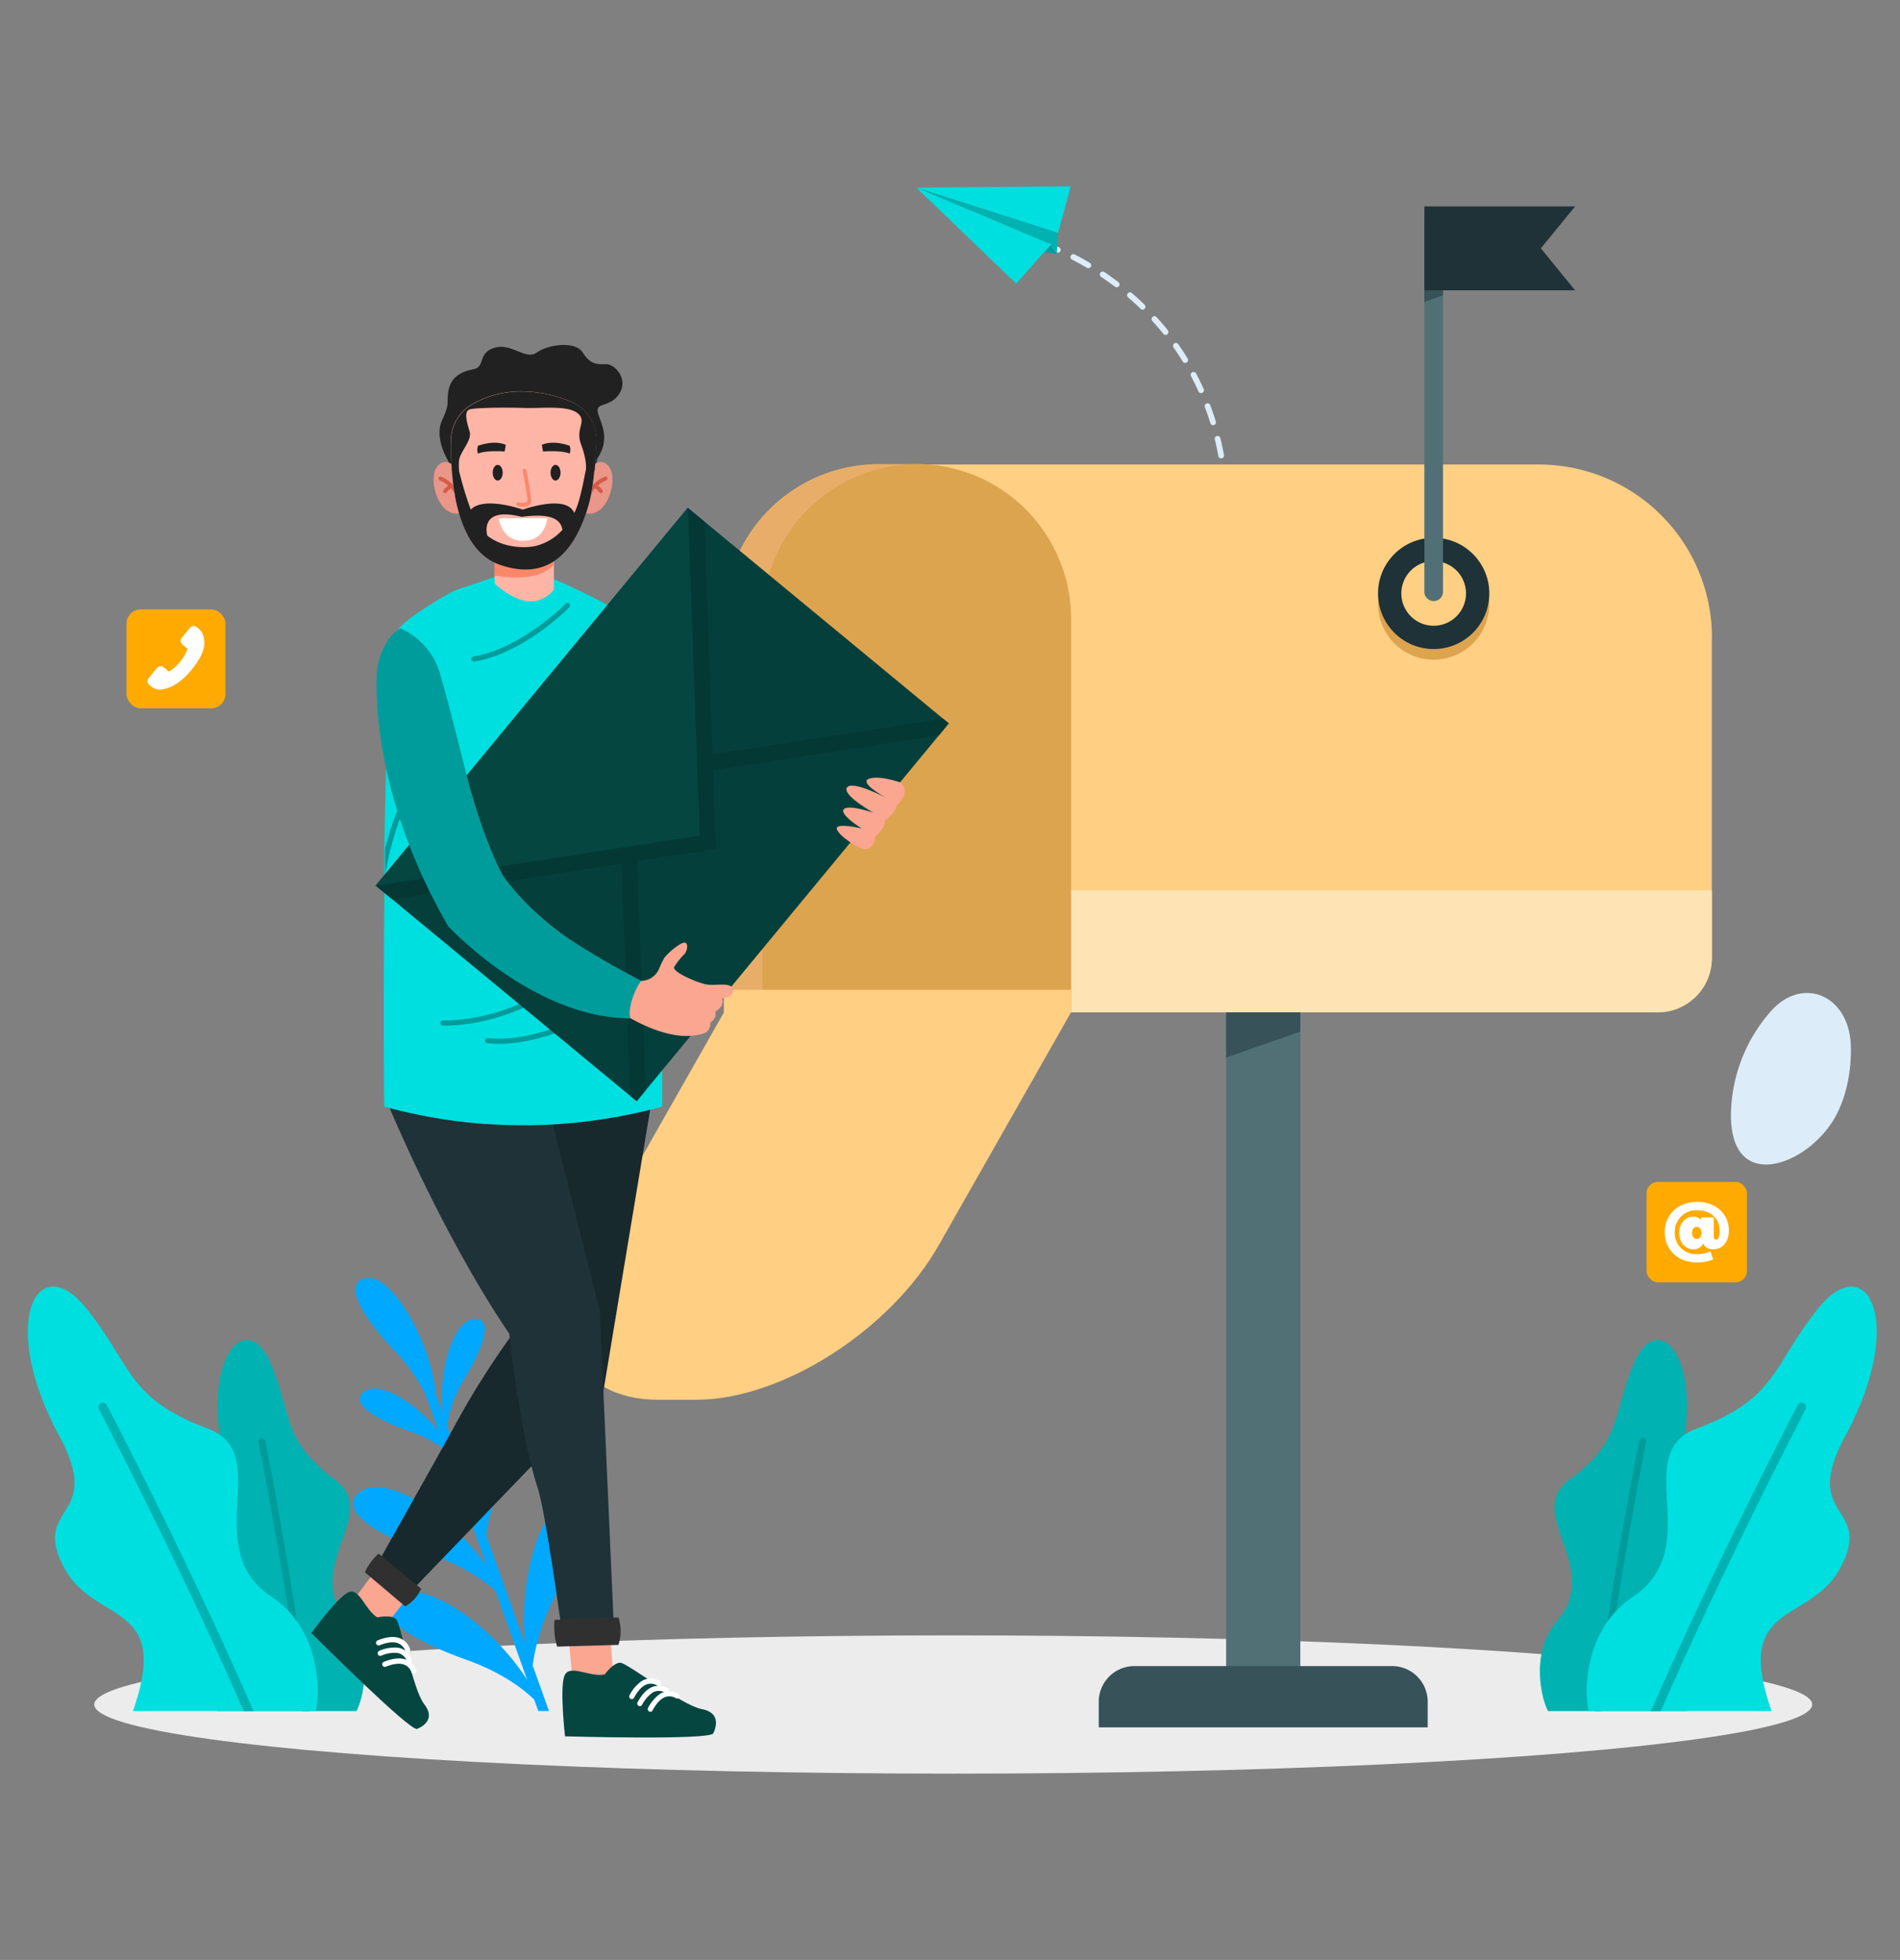 <svg xmlns="http://www.w3.org/2000/svg" viewBox="0 0 570 588"><rect x="0" y="0" width="570" height="588" fill="#808080" stroke="none"/><defs><style>.cls-1{fill:#dcedf9;}.cls-2{fill:#ececec;}.cls-3{fill:#00b2b2;}.cls-4{fill:#009c9c;}.cls-5{fill:#00dfdf;}.cls-6{fill:#00a8ff;}.cls-7{fill:#ffaa01;}.cls-8{fill:#fff;}.cls-9{fill:#ffcf83;}.cls-10{fill:#fee4b4;}.cls-11{fill:#e8ae69;}.cls-12{fill:#dda450;}.cls-13{fill:#1f3238;}.cls-14{fill:#517075;}.cls-15{fill:#375359;}.cls-16{fill:#007fe9;}.cls-17{fill:#fba691;}.cls-18{fill:#054641;}.cls-19{fill:#18292d;}.cls-20{fill:#303030;}.cls-21{fill:#2e3052;}.cls-22{fill:#212121;}.cls-23{fill:#ea9688;}.cls-24{fill:#d45c48;}.cls-25{fill:#ffb5a6;}.cls-26{fill:#fb876b;}.cls-27{fill:#053f3b;}.cls-28{fill:#043834;}</style></defs><title>Illustration</title><g id="Layer_3" data-name="Layer 3"><path class="cls-1" d="M555.25,313.77c-.43-15.3-14.68-21.23-24.19-10.16a47.73,47.73,0,0,0-11.63,27.65c-2.18,27.27,21.68,19.37,30.59,4.77C553.82,329.8,555.47,321.5,555.25,313.77Z"/><ellipse class="cls-2" cx="285.97" cy="511.36" rx="257.69" ry="20.74"/><path class="cls-3" d="M462.6,507.76a23.88,23.88,0,0,0,1.78,5.57h41.85c1.65-3.92,1.65-8-.79-11.49-15.25-21.71,3.56-21.28,6.54-36.12,3.27-16.29-12.24-7.87-7.54-29.68,6.38-29.55-7.45-43.74-14.44-26.68-6.6,16.09-3.21,22.68-19.35,34.74-13.39,10,10,26-3.29,41.84C461.7,492.68,461.25,500.74,462.6,507.76Z"/><path class="cls-4" d="M480.61,513.33c4.75-38.29,13.1-80.13,13.22-80.69a1.06,1.06,0,0,0-.83-1.24,1,1,0,0,0-1.24.82c-.12.57-8.52,42.65-13.28,81.11Z"/><path class="cls-5" d="M531.44,513.33c-.09-.31-.18-.63-.29-.94-11-32.29,12.05-25,21.07-42.25,9.89-18.93-12.29-14.11,1.36-39.34,18.49-34.19,6.53-56.68-8.24-38.13-13.93,17.49-12.11,26.84-36.38,35.93-20.12,7.54,3,35.71-19.1,50.47-9.4,6.29-12.85,16.07-13.72,25.22a30.34,30.34,0,0,0,.47,9Z"/><path class="cls-3" d="M498.24,513.33c19.34-44.26,43.13-89.92,43.45-90.55a1.35,1.35,0,1,0-2.4-1.25c-.33.63-24.54,47.09-44,91.8Z"/><path class="cls-3" d="M108.76,507.76a23.9,23.9,0,0,1-1.79,5.57H65.12c-1.65-3.92-1.64-8,.8-11.49,15.24-21.71-3.57-21.28-6.55-36.12-3.27-16.29,12.25-7.87,7.54-29.68-6.38-29.55,7.45-43.74,14.44-26.68C88,425.45,84.56,432,100.7,444.1c13.39,10-10,26,3.29,41.84C109.65,492.68,110.1,500.74,108.76,507.76Z"/><path class="cls-4" d="M90.75,513.33C86,475,77.64,433.2,77.53,432.64a1.06,1.06,0,0,1,2.07-.42c.11.57,8.51,42.65,13.27,81.11Z"/><path class="cls-5" d="M39.92,513.33c.08-.31.17-.63.28-.94,11-32.29-12.05-25-21.06-42.25C9.25,451.21,31.42,456,17.78,430.8c-18.5-34.19-6.54-56.68,8.23-38.13,13.93,17.49,12.11,26.84,36.38,35.93,20.12,7.54-3,35.71,19.1,50.47,9.41,6.29,12.86,16.07,13.72,25.22a30.68,30.68,0,0,1-.46,9Z"/><path class="cls-3" d="M73.11,513.33C53.78,469.07,30,423.41,29.66,422.78a1.35,1.35,0,1,1,2.4-1.25c.34.63,24.54,47.09,44,91.8Z"/><path class="cls-6" d="M161.51,513.32h3.18l-4.89-13.7a64.5,64.5,0,0,1,8.78-24.43c9.09-15.17,11.42-25.91,3.81-25.85-9.87.08-16.94,24.09-14.88,43.87L145.87,460.6c.47-4.21,2.2-12.27,8.34-22.4,8.11-13.41,14.38-29.14,4.39-28.28s-17.22,25-14.75,45l-9.71-27.19a35.39,35.39,0,0,1,5.26-14.18c5.12-8.45,9.07-18.36,2.77-17.82s-10.88,15.84-9.28,28.48l-2.06-5.76c-1.88-17.37-13.87-36.6-21.19-35s-.14,12.64,9.34,22.45a56.44,56.44,0,0,1,8.52,12.13l4,11.19c-7.13-8.7-17.57-14.94-22.1-11.84-5.21,3.57,4.12,8.74,13.43,12a38.92,38.92,0,0,1,10.77,5.67l12.32,34.52c-11.21-15.5-29.91-27.47-37.67-22.16-8.27,5.66,6.54,13.86,21.31,19.1a58.93,58.93,0,0,1,19,10.6l9.6,26.88c-10.82-16.94-31.5-30.89-39.76-25.23s6.54,13.87,21.31,19.1c11,3.91,17.45,9,20.53,12Z"/><path class="cls-1" d="M317.45,75.8a.81.81,0,0,1-.43-.06c-1.47-.63-2.34-.92-2.35-.92a.86.86,0,0,1,.55-1.64s.93.31,2.47,1a.86.86,0,0,1,.46,1.13A.84.84,0,0,1,317.45,75.8Z"/><path class="cls-1" d="M361.46,122.12c.58,1.56,1.13,3.18,1.63,4.8a.85.85,0,0,0,.92.6.45.45,0,0,0,.16,0,.86.86,0,0,0,.57-1.08c-.51-1.65-1.07-3.3-1.67-4.9a.86.86,0,0,0-1.61.61Z"/><path class="cls-1" d="M364.44,131.81c.39,1.62.75,3.29,1.06,5a.87.87,0,0,0,.94.7h.07a.86.86,0,0,0,.69-1c-.32-1.7-.68-3.4-1.09-5.06a.86.86,0,1,0-1.67.41Z"/><path class="cls-1" d="M368.08,157.89a.87.87,0,0,0,.77-.85c0-1.73,0-3.47,0-5.16a.86.86,0,1,0-1.72.05c.05,1.67.06,3.38,0,5.09a.87.87,0,0,0,.85.87Z"/><path class="cls-1" d="M367,140.82a.87.87,0,0,0-.74,1c.1.78.19,1.57.27,2.35s.18,1.8.25,2.71a.87.87,0,0,0,.93.79h0a.86.86,0,0,0,.77-.93c-.07-.92-.15-1.85-.25-2.75s-.18-1.6-.28-2.39a.86.86,0,0,0-.95-.75Z"/><path class="cls-1" d="M359.53,117.42a.87.87,0,0,0,.88.51.77.77,0,0,0,.26-.07.86.86,0,0,0,.44-1.14c-.71-1.57-1.47-3.14-2.27-4.66a.86.86,0,0,0-1.53.8C358.1,114.35,358.84,115.89,359.53,117.42Z"/><path class="cls-1" d="M321.61,77.88c1.48.76,3,1.59,4.45,2.46a.89.89,0,0,0,.53.11.85.85,0,0,0,.65-.42.86.86,0,0,0-.3-1.18c-1.5-.89-3-1.73-4.54-2.5a.86.86,0,1,0-.79,1.53Z"/><path class="cls-1" d="M334.48,86a.86.86,0,0,0,.61.18.88.88,0,0,0,.6-.34.86.86,0,0,0-.16-1.21c-1.37-1-2.79-2.06-4.21-3a.86.86,0,1,0-1,1.43C331.75,84,333.14,85,334.48,86Z"/><path class="cls-1" d="M342.17,92.64a.82.82,0,0,0,.69.24.85.85,0,0,0,.51-1.47c-1.23-1.2-2.51-2.38-3.82-3.5a.86.86,0,1,0-1.13,1.3C339.7,90.32,341,91.47,342.17,92.64Z"/><path class="cls-1" d="M349,100.15a.85.85,0,0,0,.76.32.93.93,0,0,0,.45-.18.88.88,0,0,0,.14-1.22c-1.08-1.34-2.21-2.66-3.37-3.94a.86.86,0,1,0-1.28,1.16C346.83,97.54,347.94,98.84,349,100.15Z"/><path class="cls-1" d="M354.81,108.45a.85.85,0,0,0,.83.41.81.81,0,0,0,.36-.12.87.87,0,0,0,.29-1.19c-.9-1.47-1.86-2.92-2.84-4.33a.87.87,0,0,0-1.42,1C353,105.59,353.93,107,354.81,108.45Z"/><polygon class="cls-5" points="317.43 69.89 321.21 55.9 274.91 56.29 317.43 69.89"/><polygon class="cls-3" points="274.91 56.29 315.19 73.27 315.29 73.32 317.02 76.19 317.43 69.89 274.91 56.29"/><polygon class="cls-4" points="317.02 76.19 313.27 75.6 315.29 73.32 317.02 76.19"/><polygon class="cls-5" points="310.22 71.18 315.29 73.32 304.85 85.08 274.91 56.29 310.22 71.18"/><rect class="cls-7" x="37.95" y="182.82" width="29.68" height="29.68" rx="4.26"/><path class="cls-8" d="M61.18,191.55c0-.21-.09-.41-.14-.62A4.64,4.64,0,0,0,60,189a4.5,4.5,0,0,0-1.21-1,1.37,1.37,0,0,0-1.8.35c-.83,1-1.65,2-2.47,3a1.42,1.42,0,0,0,.2,2c.45.4.92.77,1.38,1.14l.18.12a13.25,13.25,0,0,1-5.63,6.87l-1-.83-.52-.43a1.43,1.43,0,0,0-1.72-.09,2.79,2.79,0,0,0-.46.45c-.74.91-1.48,1.82-2.23,2.72a1.87,1.87,0,0,0-.44,1c0,.13,0,.26,0,.4a3.21,3.21,0,0,0,.4.67,5,5,0,0,0,1.49,1.08,4.2,4.2,0,0,0,2.11.43,8.73,8.73,0,0,0,1.44-.28A11.64,11.64,0,0,0,53.13,205,17.84,17.84,0,0,0,56,202.6a28.68,28.68,0,0,0,3.12-3.9,14.19,14.19,0,0,0,1.78-3.49,8,8,0,0,0,.39-1.94c0-.27,0-.54,0-.8Z"/><rect class="cls-7" x="493.96" y="354.58" width="30.13" height="30.13" rx="3.4"/><path class="cls-8" d="M518.66,369.08c0,3.75-2.11,5.7-4.63,5.7a3.16,3.16,0,0,1-3.1-1.71,3.07,3.07,0,0,1-3,1.71c-2.13,0-4.17-1.87-4.17-4.9s2-4.88,4.17-4.88a3.12,3.12,0,0,1,2.42,1v-.79h3.77v5.63c0,.82.34,1.08.77,1.08s1-.55,1-2.75c0-3.56-2.65-6.08-6.7-6.08a6.41,6.41,0,0,0-6.75,6.57,6.32,6.32,0,0,0,6.67,6.6,9.46,9.46,0,0,0,4-.86l.83,2.42a12,12,0,0,1-4.8.94c-5.92,0-9.72-4-9.72-9.1s3.8-9.07,9.8-9.07C514.86,360.56,518.66,364.35,518.66,369.08Zm-8.22.8c0-1.18-.61-1.79-1.42-1.79s-1.4.61-1.4,1.79.59,1.81,1.4,1.81S510.44,371.08,510.44,369.88Z"/><path class="cls-9" d="M513.55,191.33v96.12a16.25,16.25,0,0,1-16.25,16.26H267V139.36H461.59a51.95,51.95,0,0,1,52,52Z"/><path class="cls-10" d="M513.55,267.09v20.36a16.25,16.25,0,0,1-16.25,16.26H304.8V267.09Z"/><path class="cls-11" d="M321.31,185.66v118H217.19v-118a46.42,46.42,0,0,1,46.42-46.43h11.56A46.43,46.43,0,0,1,321.31,185.66Z"/><path class="cls-12" d="M321.31,185.66v118H228.74v-118a46.43,46.43,0,0,1,46.14-46.43h.29A46.43,46.43,0,0,1,321.31,185.66Z"/><path class="cls-9" d="M217.19,303.7l-39.65,69.81C163,399.16,172,419.94,197.59,419.94h11.56c25.6-.16,58-20.88,72.51-46.43l39.65-69.81Z"/><rect class="cls-9" x="217.19" y="296.96" width="104.12" height="6.74"/><circle class="cls-12" cx="430.1" cy="181.21" r="16.69"/><circle class="cls-13" cx="430.1" cy="178.03" r="16.69"/><path class="cls-9" d="M430.1,187.73a9.7,9.7,0,1,1,9.7-9.7A9.71,9.71,0,0,1,430.1,187.73Z"/><path class="cls-14" d="M432.9,66.35V177.69a2.8,2.8,0,0,1-5.59,0V66.35Z"/><polygon class="cls-13" points="472.53 87.1 427.31 87.1 427.31 61.92 472.53 61.92 462.25 74.51 472.53 87.1"/><polygon class="cls-15" points="432.9 87.1 432.9 88.62 427.31 90.57 427.31 87.1 432.9 87.1"/><rect class="cls-14" x="367.84" y="303.73" width="22.26" height="213.09"/><path class="cls-15" d="M340.33,499.83h77.28a10.7,10.7,0,0,1,10.7,10.7v7.69a0,0,0,0,1,0,0H329.63a0,0,0,0,1,0,0v-7.69A10.7,10.7,0,0,1,340.33,499.83Z"/><polygon class="cls-15" points="390.1 303.73 390.1 309.48 367.84 317.27 367.84 303.73 390.1 303.73"/><path class="cls-16" d="M186.54,226.1c8.26,30,35.47,38.42,35.47,38.42a81.7,81.7,0,0,0,24.41-9.27c-2-4.81-2.88-9.7-4-16.06-10,2.79-18.67,4.28-18.67,4.28-21.15-9.8-34-56.73-34-56.73C177.19,198.67,186.54,226.1,186.54,226.1Z"/><path class="cls-17" d="M115.39,467.48l-8.94,12s1.63,5.35,8.26,9.47l10.7-13.77Z"/><path class="cls-18" d="M113.22,485.22s4.19-.91,5.62.54,5,21.14,8.39,25.45,0,6.6-2.09,7.47S93.4,489.92,93.4,489.92s7.34-10.13,10.87-12.1S109.47,483.13,113.22,485.22Z"/><path class="cls-8" d="M113.77,496.71a.79.79,0,0,1,0-1.45,11.49,11.49,0,0,1,5.64-.94,5.25,5.25,0,0,1,4.11,3.52.8.8,0,0,1-.53,1,.75.75,0,0,1-.93-.53,3.73,3.73,0,0,0-2.93-2.43,10.13,10.13,0,0,0-4.77.84A.71.71,0,0,1,113.77,496.71Z"/><path class="cls-8" d="M113.28,493.56a.75.75,0,0,1-.42-.42.79.79,0,0,1,.4-1c.13-.06,3.2-1.39,5.64-.94a5.2,5.2,0,0,1,4.11,3.52.78.78,0,0,1-.53,1,.73.73,0,0,1-.93-.52,3.73,3.73,0,0,0-2.93-2.43c-2-.37-4.74.83-4.77.84A.71.71,0,0,1,113.28,493.56Z"/><path class="cls-8" d="M115.14,500a.72.72,0,0,1-.42-.42.79.79,0,0,1,.4-1c.13-.06,3.2-1.4,5.65-.95a5.2,5.2,0,0,1,4.1,3.52.8.8,0,0,1-.53,1,.74.74,0,0,1-.93-.53,3.72,3.72,0,0,0-2.93-2.42c-2-.37-4.74.83-4.77.84A.75.75,0,0,1,115.14,500Z"/><path class="cls-17" d="M170.29,488l1.35,14.89s4.8,2.88,12.48,1.51L182.86,487Z"/><path class="cls-18" d="M181.41,502.34s2.62-3.62,4.74-3.5,18.67,12.89,24.28,13.88S215,517.86,214,520s-44.49.91-44.49.91-1.61-14-.24-18S177,503.34,181.41,502.34Z"/><path class="cls-8" d="M192.18,511.82a.74.74,0,0,1-.6-.05.79.79,0,0,1-.34-1c.06-.12,1.56-3.11,3.74-4.32a5.21,5.21,0,0,1,5.4.09.8.8,0,0,1,.22,1.08.76.76,0,0,1-1.06.19,3.69,3.69,0,0,0-3.8,0,10.14,10.14,0,0,0-3.14,3.69A.76.76,0,0,1,192.18,511.82Z"/><path class="cls-8" d="M189.79,509.71a.78.78,0,0,1-.94-1.1,11.51,11.51,0,0,1,3.74-4.33,5.22,5.22,0,0,1,5.41.09.8.8,0,0,1,.21,1.08.75.75,0,0,1-1.06.19,3.74,3.74,0,0,0-3.8,0c-1.78,1-3.12,3.67-3.14,3.7A.73.73,0,0,1,189.79,509.71Z"/><path class="cls-8" d="M195.35,513.5a.78.78,0,0,1-.94-1.1,11.51,11.51,0,0,1,3.74-4.33,5.2,5.2,0,0,1,5.4.09.79.79,0,0,1,.22,1.08.76.76,0,0,1-1.06.2,3.69,3.69,0,0,0-3.8,0c-1.78,1-3.12,3.66-3.14,3.69A.73.73,0,0,1,195.35,513.5Z"/><path class="cls-19" d="M162,326.47l-9,74.81a249.61,249.61,0,0,0-15.84,25.08c-6.49,11.82-23.78,42.49-23.78,42.49l10.46,8L181,417.47l15.24-91.73Z"/><path class="cls-20" d="M126.33,476.63a11.61,11.61,0,0,1-4.75,5.31l-12.14-10.26a18.35,18.35,0,0,1,4.13-5.61Z"/><path class="cls-13" d="M115.69,329.56s16.13,39.66,37.09,70.58c0,0,3.13,30.09,8.49,46.11,2.34,7,6.88,40.24,6.88,40.24l15.9-.72-4.1-92.4-16.82-66.92Z"/><path class="cls-20" d="M185.53,485.23a13.37,13.37,0,0,1,0,8.25l-18.4.51a21.06,21.06,0,0,1-.76-8Z"/><path class="cls-5" d="M189.77,186.74c2.39,3,7.2,33.47,8,64.41,0,.71,0,1.42.05,2.13q.12,4.92.21,9.86c.07,3.24.13,6.48.18,9.7.09,5.26.17,10.45.23,15.44,0,.56,0,1.13,0,1.69.06,4.87.1,9.53.14,13.89,0,.57,0,1.13,0,1.69.05,6.55.08,12.34.08,17h0c0,.65,0,1.27,0,1.88,0,3.25,0,5.83,0,7.57a163.72,163.72,0,0,1-23.1,4.49l-.62.08-1,.12-.26,0c-1.33.15-2.66.28-4,.39a154.91,154.91,0,0,1-19.86.35l-1.74-.09-1.56-.1-.71,0-1.32-.1A161.61,161.61,0,0,1,115.26,332c-.05-3.83-.09-11.64-.11-21.7v-1.68c0-11.1,0-24.73.16-38.76,0-1.11,0-2.21,0-3.33,0-1.29,0-2.58,0-3.88,0-.21,0-.43,0-.65s0-.61,0-.92l0-1.82c0-.89,0-1.78,0-2.66,0-.67,0-1.35,0-2,0-1.33,0-2.67.07-4,.47-27.85,1.41-53.45,3.2-60a4.72,4.72,0,0,1,.51-1.31,8.52,8.52,0,0,1,.69-.88c.34-.38.73-.77,1.16-1.17,3-2.75,8.16-5.94,13.41-9l1.83-1c.09-.05,14.26-4.83,14.35-4.89l14.82,1S186.24,182.34,189.77,186.74Z"/><path class="cls-4" d="M130,226.87a.77.77,0,0,0-1.38-.47,76.51,76.51,0,0,0-11.68,23.15c-.54,1.74-1,3.42-1.42,5,0,.67,0,1.35,0,2,0,.88,0,1.77,0,2.66l0,1.82c0,.31,0,.61,0,.92s0,.44,0,.65a95.1,95.1,0,0,1,3-12.67,75.33,75.33,0,0,1,11.42-22.64.76.76,0,0,0,.16-.46Z"/><path class="cls-4" d="M133,307.71h0c16-.07,29.66-7.35,38.3-13.44a88.15,88.15,0,0,0,15.06-13.34.77.77,0,1,0-1.18-1A86.2,86.2,0,0,1,170.38,293c-8.46,6-21.8,13.08-37.39,13.15a.77.77,0,1,0,0,1.53Z"/><path class="cls-4" d="M149.67,313.15c13.89,0,27.73-7.91,28.36-8.27a.77.77,0,0,0-.77-1.34c-.16.1-16.45,9.4-30.9,7.91a.75.75,0,0,0-.84.68.77.77,0,0,0,.68.85A33.45,33.45,0,0,0,149.67,313.15Z"/><path class="cls-4" d="M145.69,197.73c13.38-3.71,24.61-15,25.12-15.55a.76.76,0,0,0,0-1.09.77.77,0,0,0-1.09,0c-.13.14-13.34,13.45-27.66,15.87a.77.77,0,0,0,.25,1.52A32,32,0,0,0,145.69,197.73Z"/><path class="cls-21" d="M134.5,135.27c0,13.53,8.32,22.86,21.85,22.86s23-10,23-23.56-8-23.78-21.54-23.78C141.55,110.79,134.5,121.75,134.5,135.27Z"/><path class="cls-22" d="M134.8,138.86s-4.73-7.15-2.22-12.66c2.58-5.7,1.27-4.45,1.92-8.74s3.76-6,7.5-6.67,1.17-4.92,6.35-6.46,9.33,3.86,12.67,1.44,11.51-3.61,13.81,0,4.34,3.59,6.79,3.47c2.95-.14,6.9,4.52,4.23,8.8s-7.16,2.58-6.54,5.53,4.42,8.14-.67,14.74C177.1,140.31,134.8,138.86,134.8,138.86Z"/><path class="cls-23" d="M137.53,141.1s-3.75-5-6.55-.87,1.16,16.39,8,13.4Z"/><path class="cls-24" d="M137.49,149.85a.58.58,0,0,1-.56-.43c-1.06-3.78-5-5.31-5-5.32a.59.59,0,0,1-.33-.75.56.56,0,0,1,.74-.33c.19.07,4.5,1.74,5.72,6.09a.57.57,0,0,1-.4.71A.4.4,0,0,1,137.49,149.85Z"/><path class="cls-24" d="M133.53,147.94a.61.61,0,0,1-.31-.09.58.58,0,0,1-.17-.8,5.33,5.33,0,0,1,2.17-1.75.58.58,0,0,1,.76.29.59.59,0,0,1-.29.77,4.2,4.2,0,0,0-1.67,1.32A.58.58,0,0,1,133.53,147.94Z"/><path class="cls-23" d="M176.27,141.1s3.76-5,6.56-.87-1.16,16.39-8,13.4Z"/><path class="cls-24" d="M176.32,149.85a.59.59,0,0,0,.56-.43c1.06-3.78,5-5.31,5-5.32a.59.59,0,0,0,.34-.75.58.58,0,0,0-.75-.33c-.18.07-4.5,1.74-5.72,6.09a.58.58,0,0,0,.4.71Z"/><path class="cls-24" d="M180.27,147.94a.62.62,0,0,0,.32-.09.59.59,0,0,0,.17-.8,5.33,5.33,0,0,0-2.17-1.75.58.58,0,1,0-.47,1.06,4.2,4.2,0,0,1,1.67,1.32A.56.56,0,0,0,180.27,147.94Z"/><path class="cls-25" d="M166.16,164v12.88a8.93,8.93,0,0,1-6,3.48c-5.64.67-11.76-5.3-11.76-5.3v-10.2Z"/><path class="cls-26" d="M166.16,164v5.4c-3.3,3.66-9.15,4.57-17.81,3.29v-7.83Z"/><path class="cls-25" d="M135.54,140.87c.05.7.11,1.42.18,2.14.18,1.81.42,3.68.76,5.53l0,.19c1.63,9,5.31,17.8,13.23,20.63,17.94,6.4,24.34-9,26.91-18,.28-1,.54-2.1.76-3.29l0-.14c.25-1.33.47-2.75.65-4.2.13-1.08.25-2.18.35-3.28.27-2.68.44-5.37.55-7.75a12.68,12.68,0,0,0-8.11-12.43c-7.36-2.83-18.53-5.07-29.12.94a12.71,12.71,0,0,0-6.45,10.81C135.27,134.55,135.3,137.6,135.54,140.87Z"/><path class="cls-22" d="M135.54,140.87c.05.7.11,1.42.18,2.14.18,1.81.42,3.68.76,5.53l0,.19c1.63,9,5.31,17.8,13.23,20.63,17.94,6.4,24.34-9,26.91-18,.28-1,.54-2.1.76-3.29l0-.14c.25-1.33.47-2.75.65-4.2.13-1.08.25-2.18.35-3.28l-2.68.7c-.77,4.06-1.92,10-3.43,12.74-2.35-5.74-15.43-1-15.43-1s-11.66-4.15-15.61,0a107.4,107.4,0,0,1-3.54-11.71Zm21,14.19c9.41-1.29,11.75,1.12,12.19,3.9a16.06,16.06,0,0,1-8,4.82c-3.23.74-9.77.67-14.55-3.09C145.67,158.52,145.13,152.19,156.53,155.06Z"/><path class="cls-22" d="M150.81,141.81c0,1.3-.67,2.36-1.5,2.36s-1.5-1.06-1.5-2.36.67-2.35,1.5-2.35S150.81,140.51,150.81,141.81Z"/><path class="cls-22" d="M168.16,141.81c0,1.3-.67,2.36-1.5,2.36s-1.49-1.06-1.49-2.36.67-2.35,1.49-2.35S168.16,140.51,168.16,141.81Z"/><path class="cls-22" d="M170.9,133.74s-4.72-1.86-8.36-.29l.37,2s5.33-.45,8,.63A3.54,3.54,0,0,0,170.9,133.74Z"/><path class="cls-22" d="M143.4,133.74s4.72-1.86,8.35-.29l-.36,2s-5.33-.45-8,.63A3.48,3.48,0,0,1,143.4,133.74Z"/><path class="cls-26" d="M157.49,152a6.22,6.22,0,0,1-2.13-.18.57.57,0,1,1,.3-1.11,3.51,3.51,0,0,0,2.33-.07.6.6,0,0,0,.22-.57c0-2-1.41-8.68-1.42-8.75a.57.57,0,0,1,.45-.68.59.59,0,0,1,.68.45,84.74,84.74,0,0,1,1.45,9,1.76,1.76,0,0,1-.67,1.5A2.35,2.35,0,0,1,157.49,152Z"/><path class="cls-8" d="M149.58,155.48c.48,2.38,2,6.76,7.34,6.76s6.79-4,7.3-6.76Z"/><path class="cls-22" d="M178.38,141.2h-2.62c.29-2.63-.67-5.81-1.46-7.93-1.79-4.8,2-6.92-1.06-9.33s-10.76-1.37-16.09-1.55-14-.1-16.09.39-.95,4-.18,6.67-2.57,5.68-3.13,8.47a12.27,12.27,0,0,0,0,3.28h-2.19c-.26-3.4-.29-6.56-.25-9.13a12.71,12.71,0,0,1,6.45-10.81c10.59-6,21.76-3.77,29.12-.94A12.68,12.68,0,0,1,179,132.75C178.87,135.34,178.67,138.29,178.38,141.2Z"/><rect class="cls-27" x="125.15" y="190.58" width="147.02" height="101.56" transform="translate(-113.94 240.8) rotate(-50.44)"/><polygon class="cls-28" points="206.33 152.35 211.35 156.49 214.76 254.66 117.72 269.84 112.7 265.69 209.91 250.66 206.33 152.35"/><polygon class="cls-28" points="191.01 253.41 193.7 327.08 190.99 330.37 189 328.72 186.25 253.58 191.01 253.41"/><polygon class="cls-28" points="282.89 215.59 284.63 217.02 281.67 220.6 208.81 231.87 208.08 227.16 282.89 215.59"/><polygon class="cls-18" points="112.69 265.69 209.91 250.66 206.33 152.34 112.69 265.69"/><path class="cls-17" d="M189.65,294.27h2.71a5.9,5.9,0,0,0,5.33-3.58,35.82,35.82,0,0,1,1.58-3.3c1.26-1.68,4.71-4.51,6-4.59s1,2.31.14,3.36a22.74,22.74,0,0,0-3.13,3.88c-.77,1.49,6.32,4.51,9.2,5.21s7.93-.84,8.42,1.55-3.3,2.73-3.3,2.73,1.11,2.15-2,3.93a2.89,2.89,0,0,1-1.47,3.23s.23,2.67-2.13,3.37-9.73,2.84-24.18-5.94Z"/><path class="cls-4" d="M140.05,232.9c5.46,20.63,10.81,29.74,10.81,29.74S157,272,169.57,280.85c8.74,6.15,22.79,13.42,22.79,13.42-2.43,3.15-4.14,9.38-3.2,11.24-29.2,0-54.73-27.66-54.73-27.66C114,242.29,112.66,213.34,113,202.79a20.18,20.18,0,0,1,3.24-10.45,10.46,10.46,0,0,1,3.93-3.82A21.29,21.29,0,0,1,132,202.06C135,212.34,140.05,232.9,140.05,232.9Z"/><path class="cls-17" d="M270.08,234.73s-6.49-2.3-9.48-1.06,5.29,5.72,5.29,5.72-10-5.33-11.76-3.18,7.86,7.61,7.86,7.61-7.34-2.58-8.84-1.06,5.36,5.79,5.36,5.79-6-1.45-7.29-.43,4.09,5.32,7.48,6.45,3.94-3.63,3.94-3.63,3.19-2.81,2.76-4.76c0,0,3.31-2.24,3.55-4.52C269,241.66,273.62,237.55,270.08,234.73Z"/></g></svg>